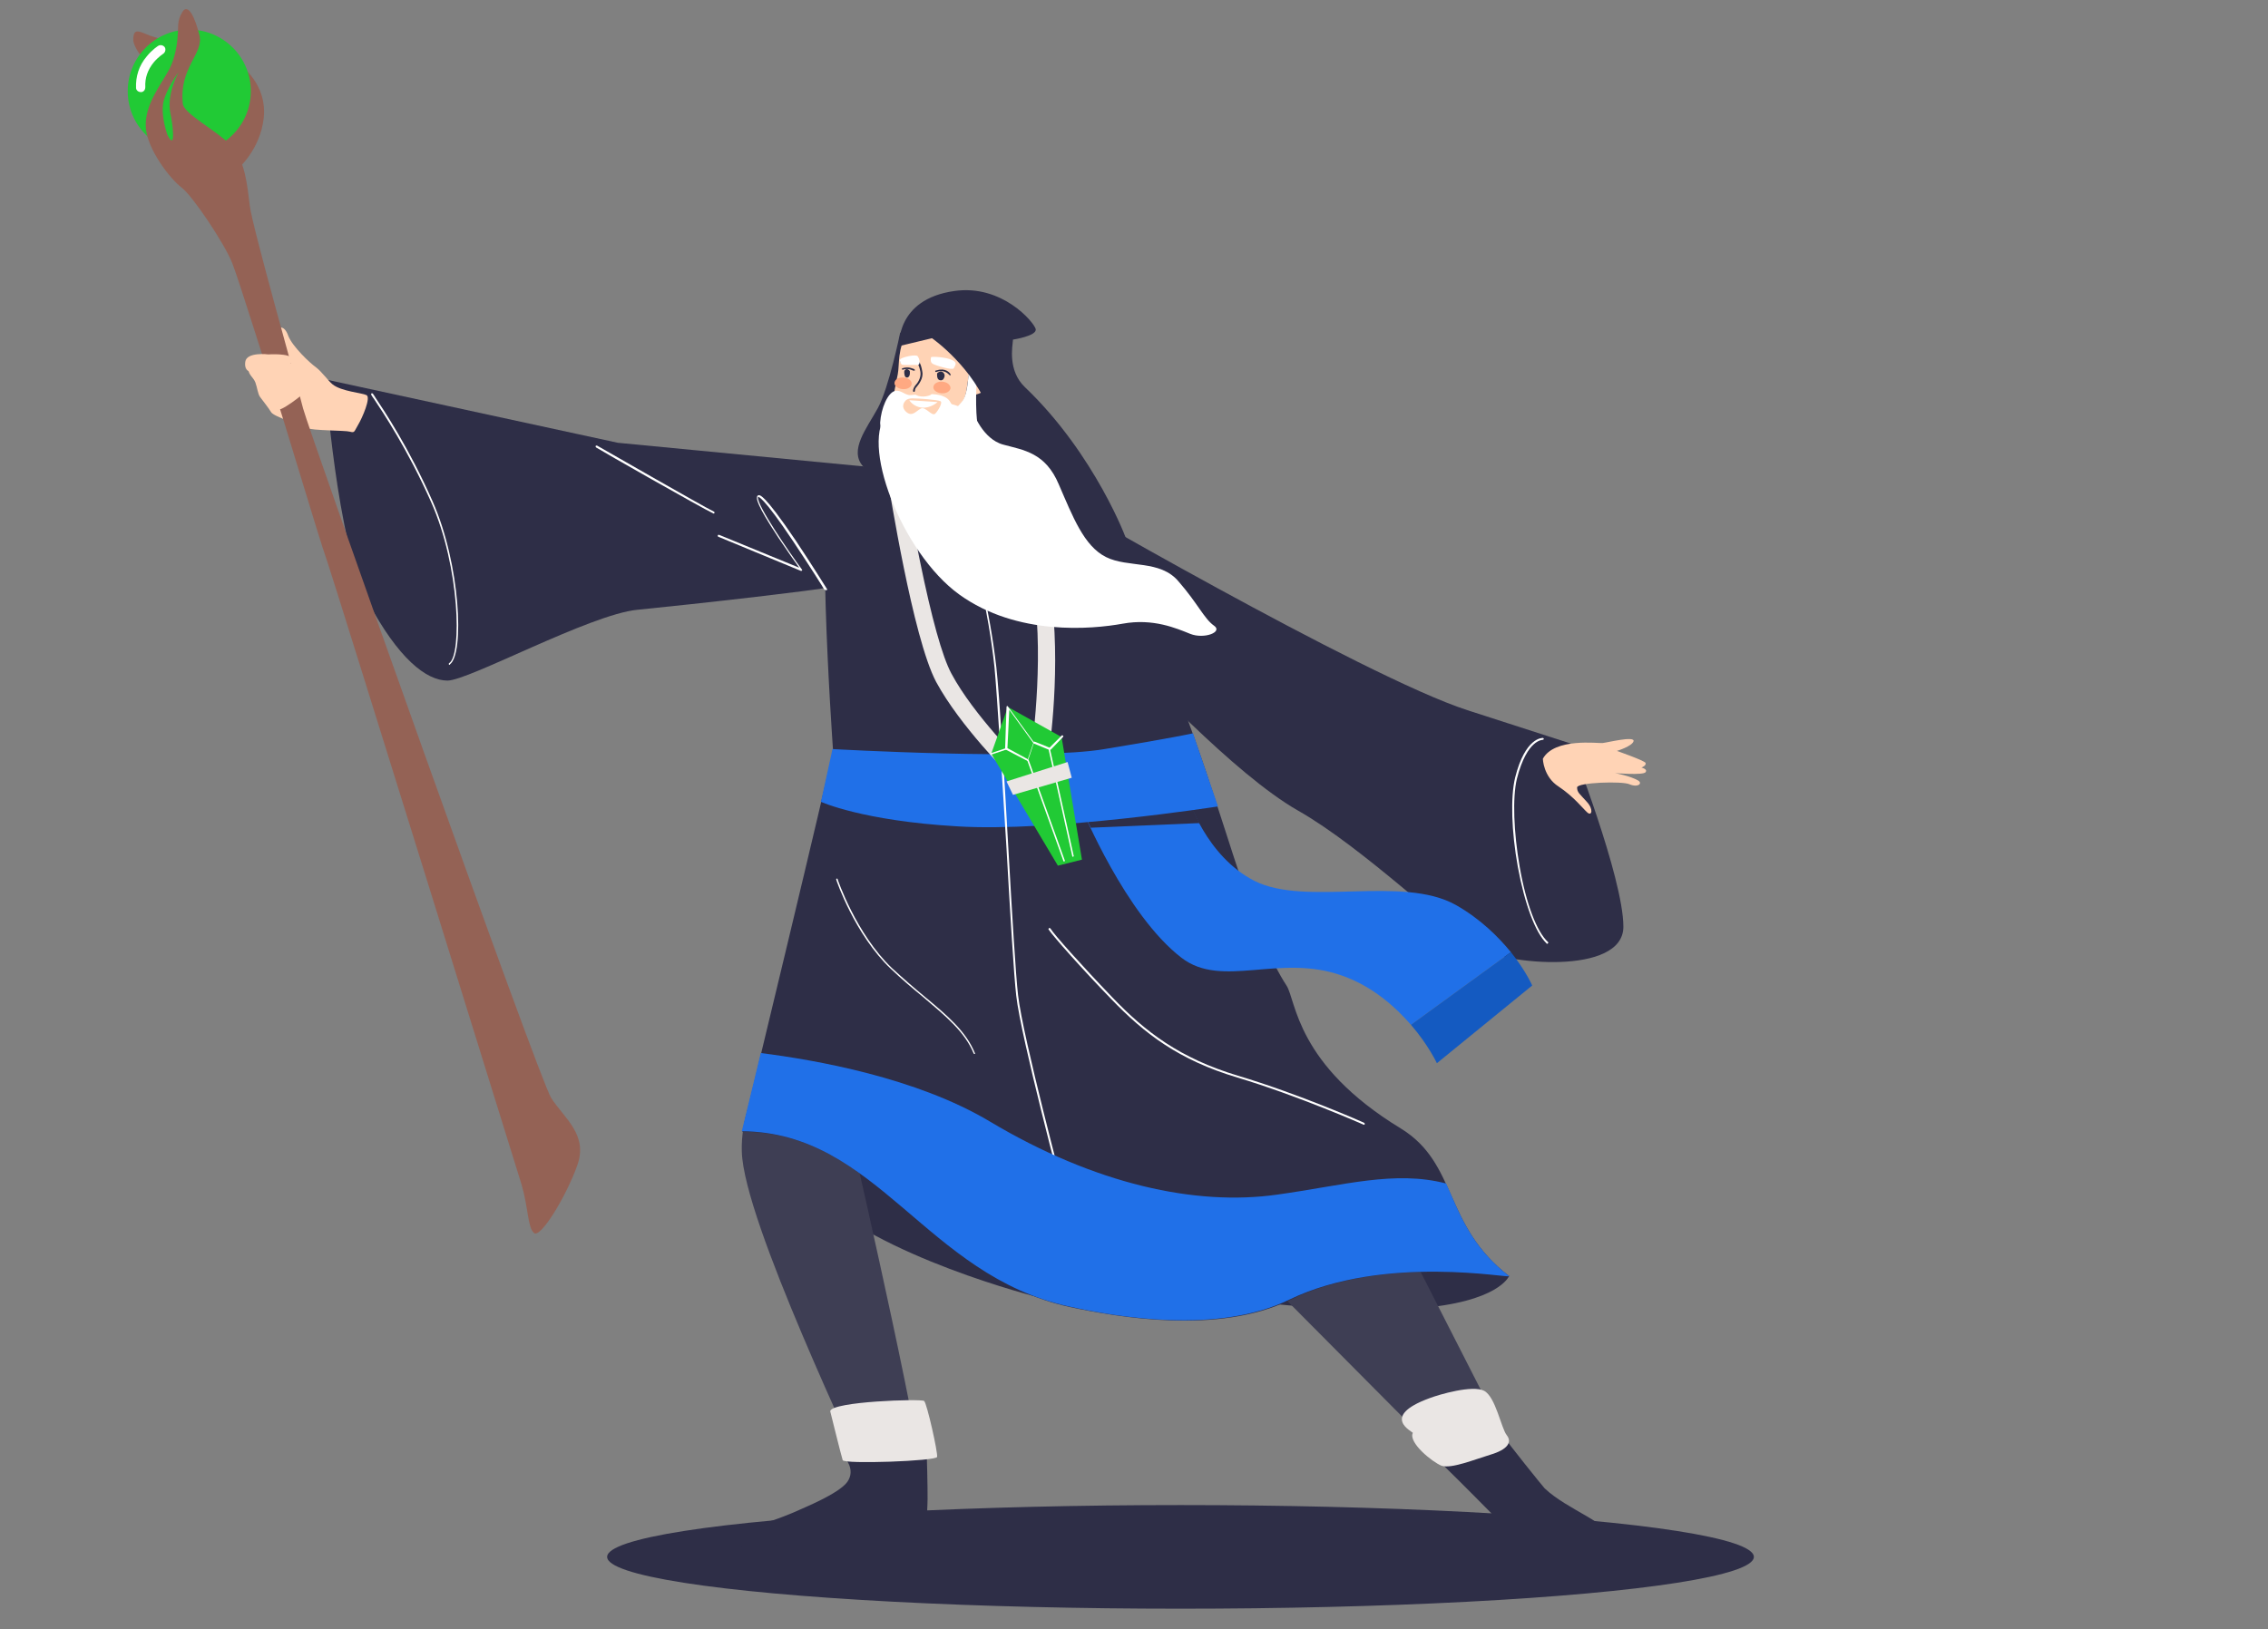<svg version="1.1" id="Layer_1" xmlns="http://www.w3.org/2000/svg" x="0" y="0" viewBox="0 0 490.1 352.1" xml:space="preserve"><rect x="0" y="0" width="490.1" height="352.1" fill="#808080" stroke="none"/><style>.st0{fill:#2e2e47}.st1{fill:#3e3e54}.st2{fill:#2070e8}.st3{fill:#ffd3b5}.st4{fill:#eae6e4}.st5{fill:#fff}.st6{fill:#ffa982}.st7{fill:#21ca35}.st9{fill:#946255}</style><ellipse class="st0" cx="255.1" cy="336.5" rx="123.9" ry="11.2"/><path class="st0" d="M305.1 264.8l21 11s-2.2 5.7-20.1 7-42.7-2.4-42.7-2.4 30.7-18.7 41.8-15.6zM194.5 72s-2.4 11.8-4.8 16.2-6.3 9.1-3.2 12.6c3.2 3.5 29 10.2 34.6 6.8s-7.4-25.8-10.2-29.6c-2.7-3.8-14.4-8.9-16.4-6zM224.4 280.4s-34.8-8.7-49.1-23.1c-14.4-14.4-12.4-20.9-12.4-20.9s26-10.9 36.5 0c10.5 10.8 25 44 25 44z"/><path class="st1" d="M276 279l46 46.3h10.7l-27.6-54.1zM163.4 234.5l-1.5 4.2c-1.1 3.3-1.7 6.7-1.6 10.2.4 15.1 25.3 66.3 27.4 72.3 2.6 7.4 10.4 5.6 11.7.8 1.1-3.9-14.1-70.5-14.1-70.5s3.1-5.7 3.2-6.5c.6-4.1-25.1-10.5-25.1-10.5z"/><path class="st0" d="M180.6 101.5s34.8-5.5 48.4 7.1c29 26.9 35.8 84.2 49 104.4 2.1 3.2 2 17.1 24.7 30.9 12.4 7.6 9.1 20.9 23.4 31.9.9.7-26.8-4.9-47.4 5.2-15.4 7.5-37.1 3.7-47.5 1.5-31.1-6.8-41.4-37.8-70.8-37.9 0 0 19.6-81.1 19.6-82.6-.1-1.7-4.3-60.5.6-60.5z"/><path class="st0" d="M225.7 106.1s69.1 40.2 91.4 47.4l22.3 7.2s11.4 29 11.4 39.6-25.7 8.2-31.7 4.5-24.7-21.7-38.6-29.6c-13.9-7.9-34.4-30.2-40.3-35.9-6-5.8-14.5-33.2-14.5-33.2z"/><path class="st2" d="M314.6 195.6c-11.6-6.5-32.4.4-43.5-5.2-10.6-5.4-14.4-18.1-14.4-18.1l-22.9 2.5s9.4 22.9 21.5 32.2c8.8 6.8 21.2-1 34.8 3.9 6.5 2.3 11.4 6.7 14.8 10.6l21.6-15.7c-2.7-3.3-6.6-7.2-11.9-10.2z"/><path class="st3" d="M333.4 164s.1 3.9 3.4 6c3.3 2.2 5.2 4.7 6.2 5.6s1.4-.7-.1-2.3c-1.5-1.7-2.1-2-2.1-3.1s9.8-1.4 11.3-.7c1.9.8 2.9-.2 1.9-.8-1.7-1-5-1.6-5-1.6s6.1.5 6.6-.2-.9-1-.9-1 1.1-.4.9-1c-.2-.5-6.2-2.6-6.2-2.6s3.3-1 3.6-2.1c.3-1.2-5.7.3-6.7.4-.9.1-10.4-1.2-12.9 3.4z"/><path class="st0" d="M235.7 178.9l23.5-1c-1.1-2.1-1.8-3.9-2.2-4.9l-22.8 2.6c.3.7.8 1.9 1.5 3.3zM182.5 315s-3.3-7.9-1-9.1 10.2-.2 12.7-1.1 5.1-1 5.5-.2c.4.7.9 19 .7 20.9s.6 6.7-2.1 7.8c-2.7 1.1-26.6.7-29 .6s-12.7 1-13.1.1c-.4-.8 2.7-3.5 6.2-4.1s9.4-3.1 10.2-3.5 8.6-3.5 10.5-6.1c1.9-2.7-.6-5.3-.6-5.3zM312.4 317.2c-1-1-.8-2.7.5-3.4 1.3-.7 2.8-1.3 3.9-1.3 2.4-.1 7.4-3.3 8.1-2.1.7 1.2 8.5 10.9 8.9 11.3 5.1 4.8 14.3 7.5 14.3 11.1 0 .8-20.6.6-22.9-.2-2.3-.7-2.9-5.5-2.9-5.5s-6.7-6.8-9.9-9.9z"/><path class="st2" d="M179.9 161.9s44.2 2.5 58.8 0c14.6-2.4 19.1-3.4 19.1-3.4l5.4 15.8s-35.9 5.6-56.4 4.3c-20.5-1.2-29.4-5.3-29.4-5.3l2.5-11.4z"/><path class="st4" d="M305.3 309.7c.1-.2-7.3-3.5 3.6-7.5 2.1-.8 9.3-2.9 11.8-1.6s3.7 8.1 4.9 9.6.2 3.1-3.5 4.2c-3.6 1.1-8.5 3.1-10.6 2.4-2-.8-7.2-5-6.2-7.1z"/><path class="st5" d="M230 258.8c-.1 0-.2-.1-.2-.1-.1-.3-9.2-34.5-10.2-43.5-.5-4.3-1.3-17.6-2.1-31.8-1-16.1-2-32.8-2.6-39.2-1.3-12.4-4.7-25.5-5.3-27.4 0-.1 0-.2.1-.2s.2 0 .2.1c.6 1.9 4 15.1 5.4 27.5.7 6.4 1.7 23.1 2.6 39.2.8 14.1 1.6 27.5 2.1 31.7 1 9 10.1 43.1 10.2 43.5 0 .1-.1.2-.2.2z"/><path class="st0" d="M186.5 100.8l-53-5.1L70.3 82s2.5 35.3 9.1 47.8 12.7 17.3 17.3 17.3 30.8-14.3 41-15.3 47.1-5 48.9-6.2c1.8-1-.1-24.8-.1-24.8z"/><path class="st3" d="M211.2 79.2c.3.3.9.3 1.7.6 1.4.5 1.1 2.5.5 3.8s-2.6 1.7-2.6 1.7-.2-1.9-.2-2.4c0-3.2.6-2.9.6-3.7zM209.3 81.3c-.3 1.7-.4 4.6-1.5 5.8-1.1 1.2-1.2 1.6-1.8 1s-12.2-1.4-12.9-2.5c.3-1.9.7-3.7.9-4.7.4-2-.1-5.8 2.1-8.8 2.2-3.1 10.1-3.4 12.9-.7 2.8 2.6 1.9 6.9 1.9 6.9 0 .4 0 .7.1.9-.6 0-1.5.9-1.7 2.1z"/><path class="st4" d="M226.3 165l-3.7-.6c0-.2 2.8-17.5 1.2-33.5-1.6-16.1-2.7-21.4-2.7-21.4l3.6-.7c0 .2 1.1 5.5 2.7 21.8 1.8 16.4-.9 33.6-1.1 34.4z"/><path class="st5" d="M193.4 84.5c1.3-.3 2.2 1 3.4.9 2.2-.2 5.2-.5 6.9.2 1.7.6 1.7 1.7 2.3 2.3.6.6.7.2 1.8-1s1.3-4 1.5-5.8c.2-1.2 1.1-2 1.7-2.4.1.2.1.3.3.4-.1 1.1-.3 3.4-.3 3.9 0 .8-.4 7.5.7 11.1.2.8 4 4.9 7.4 10.4 5 8 10.1 18.1 10.1 18.1s-15.8 10.6-35-17.7c-2.3-3.4-4.1-12.7-4-13.6.2-3 1.6-6.4 3.2-6.8z"/><path class="st3" d="M198.5 82.8s-1.3 1.4-.9 2.2c.4.8 2.3.9 3.4.4 1.1-.4-.4-3.5-2.5-2.6z"/><path class="st4" d="M218.5 167.9c-.4-.4-11-10.9-16.2-20.5-5.1-9.6-10.1-41.9-10.4-43.2l3.7-.6c0 .1 1.3 8.4 3.2 17.7 2.5 12.2 4.8 20.6 6.8 24.3 4.8 9 15.4 19.5 15.5 19.6l-2.6 2.7z"/><path class="st0" d="M197.5 84.7c-.1 0-.2-.1-.2-.2 0-.4.2-.8.5-1.2.4-.4 1.3-1.6 1.1-2.9-.3-1.7-.9-2.6-1.8-2.6-1.4-.1-2.3.5-2.3.5-.1.1-.2 0-.3-.1s0-.2.1-.3c0 0 1-.6 2.6-.6 1.1.1 1.8 1 2.1 3 .3 1.5-.8 2.8-1.2 3.3-.2.2-.4.5-.4.9 0 .1-.1.2-.2.2zM205.3 81.1c-.1 0-.1 0-.2-.1 0 0-.7-.9-2-.8-.2 0-.7.2-.8.2s-.2 0-.2-.1 0-.2.1-.2.7-.2.9-.2c1.6-.2 2.3.9 2.3 1 .1.1 0 .2-.1.3v-.1z"/><path class="st0" d="M202.9 80.4c.6-.4 1.4.3 1.2 1-.1.4-.3.8-.8.8-.9 0-.8-1.1-.8-1.5.1-.1.2-.2.4-.3zM197.4 80.1h-.1s-1-.6-2.2-.2c-.1 0-.2 0-.2-.1s0-.2.1-.2c1.4-.5 2.5.2 2.6.2.1.1.1.2.1.3h-.3z"/><path class="st0" d="M196.6 80.2s.2 1.2-.5 1.4c-.7.1-.7-.9-.7-1.3.1-.5.7-.8 1.2-.1z"/><path class="st6" d="M205.4 83.9c-.1.7-.9 1.2-2 1.1-1-.1-1.8-.7-1.7-1.4.1-.7.9-1.2 2-1.1 1 .1 1.7.7 1.7 1.4zM197 83c-.1.7-.9 1.2-2 1.1-1-.1-1.8-.7-1.7-1.4.1-.7.9-1.2 2-1.1 1 .1 1.8.7 1.7 1.4z"/><path class="st0" d="M201.4 73.1s9.1 6.3 12.6 16.3c3.5 10.1 7.6 19.1 7.6 19.1s21.4 7.8 21.8 8.2c.3.4-6.7-18.5-21.9-33-3.8-3.6-2.7-8.9-2.6-10.3 0 0 5.3-.8 4.9-2.3-.4-1.5-7.3-9.7-17.6-8.2-12.7 1.8-11.9 11.9-11.9 11.9l7.1-1.7z"/><path class="st4" d="M179.4 305s2.4 9.7 2.7 10.6 20.2.2 20.4-.7c.2-.9-2.2-11.6-2.8-12.1-.7-.5-19.9.1-20.3 2.2z"/><path class="st7" d="M214.2 162.9l3.6-10.1 11.6 6.5 4.4 26.5-5.2 1.3z"/><path class="st5" d="M231.9 185.2c-.1 0-.2-.1-.2-.2l-5.1-23c0-.1 0-.2.1-.2s.2 0 .2.1l5.1 23c.1.1 0 .2-.1.3zM230 186.2c-.1 0-.2 0-.2-.1l-7.8-21.7c0-.1 0-.2.1-.2s.2 0 .2.1l7.8 21.7c.1 0 0 .1-.1.2z"/><path class="st4" d="M217.5 168.9l13.2-4.2.9 3.4-12.7 3.7z"/><path class="st5" d="M222.1 164.5l-4.8-2.5c-.1 0-.1-.1-.1-.2l.3-9c0-.1.1-.2.1-.2.1 0 .2 0 .2.1l5.6 7.7v.2l-1.3 3.9c.2 0 .2 0 0 0 .1 0 .1 0 0 0zm-4.4-2.8l4.4 2.4 1.2-3.5-5.2-7.2-.4 8.3z"/><path class="st5" d="M226.8 162.1s-.1 0 0 0l-3.4-1.4c-.1 0-.1-.2-.1-.3s.2-.1.3-.1l3.2 1.3 2.6-2.6c.1-.1.2-.1.3 0s.1.2 0 .3l-2.6 2.7c-.2.1-.3.1-.3.1zM214.2 163.1c-.1 0-.2-.1-.2-.1 0-.1 0-.2.1-.2l3.3-1.1c.1 0 .2 0 .2.1s0 .2-.1.2l-3.3 1.1zM210.3 89.1s2 5.8 6.5 7c4.4 1.2 9.1 1.7 12 8.6 3 6.9 5.4 13.3 10.2 15.7 4.8 2.4 11.7.5 15.7 5.3 4.1 4.7 5.5 8 7.6 9.5 2.1 1.4-2.1 3-5.1 1.8s-8-3.4-14.6-2.2-22.8 2.7-35.3-6.3-21.8-33.3-15.3-39.4c6.6-6 18.3 0 18.3 0z"/><path class="st3" d="M195.6 86.7s.3-.6 1.6-.6 5.3.3 6 .6c.6.2-.4 2-1.1 2.7-.7.7-2.1-1.6-3.1-1.1s-1.9 1.9-3.2.7-.2-2.3-.2-2.3z"/><path class="st5" d="M196.5 86.5l6.1.4s-1.5 1.4-3.4 1.2c-1.9-.2-2.7-1.6-2.7-1.6zM201.2 77.2s-.3 1 .3 1.4 4.4 1.5 4.6 1c.2-.5 1-1.2-.4-1.8-1.2-.6-4.3-.8-4.5-.6z"/><path d="M331.1 213s-1.4-3.2-4.6-7.2l-21.6 15.7c3.8 4.4 5.6 8.3 5.6 8.3l20.6-16.8z" fill="#145ac1"/><path class="st5" d="M194.9 78.8c-.1 0-.7-.8-.3-1.2.4-.4 3.3-1.1 3.7-.6s.7 1.8 0 1.9c-.8-.1-2.6.1-3.4-.1z"/><path class="st2" d="M326.1 275.8c-8.3-6.4-10.7-13.6-13.6-20-11.1-2.9-22.1.4-36.5 2.4-17.6 2.5-39.3-2.2-62.1-15.8-15.9-9.5-37.7-13.3-49.5-14.8-2.4 9.9-4.1 16.9-4.1 16.9 29.4.2 39.7 31.2 70.8 37.9 10.4 2.3 32.1 6 47.5-1.5 20.7-10 48.4-4.4 47.5-5.1z"/><path class="st3" d="M62.2 77.4c.3-.3-3.3-3.7-2.7-5.4.6-1.7 2-1.7 2.8.6.9 2.3 4.7 5.9 6 6.8 1.3 1 2.6 2.9 3.6 3.7 1.9 1.5 6.3 1.8 7.3 2.3s-.9 4.9-1.8 6.4-.7 1.8-1.8 1.5c-1-.3-8.2-.2-9.3-.8-1.1-.6-7.1-2.4-7.7-3.4-.6-1-1.9-2.6-2.4-3.3-.5-.7-.6-2-1-3.1s-1.5-1.7-1.5-2.8c.2-1.1 8.1-2.1 8.5-2.5z"/><g><path class="st9" d="M51.4 36.5s4.9-4.2 5.6-11.1c.7-6.9-4.4-11.2-6.7-12.5S34.7 8.6 32.4 7.7s-3.6-1.8-3.6.9 6.1 8.5 8.3 10.9c2.1 2.4 14.3 17 14.3 17z"/><circle class="st7" cx="40.9" cy="19.7" r="13.3"/><path class="st5" d="M30.6 19.9h-.2c-.5 0-1-.4-1-.9-.1-2.4.6-4.8 2.3-6.8 1.2-1.5 2.5-2.3 2.5-2.3.5-.3 1.1-.1 1.4.3.3.5.1 1.1-.3 1.4 0 0-1.1.7-2.1 1.9-1.3 1.6-1.9 3.4-1.8 5.3 0 .6-.3 1-.8 1.1z"/><path class="st9" d="M119.1 237.3c-2.8-4.5-52.6-144.9-53.6-149S54.6 49.3 54 44.6s-1-9.9-4.1-13.2c-3.1-3.2-10.2-6.8-10.4-9-.8-7.9 4.6-10.8 3.6-14.8s-2.5-7-3.7-5-.8 3.1-1 5c0 0-.1 4.3-2 7.7s-5.1 7.4-4.9 12.1 5.2 11.2 7.7 13.1 9.4 12.3 11 16.4 7.2 22.4 9.1 27.8c1.9 5.4 9.4 31 11.4 36.6 1.9 5.6 40.4 129.5 42 134.7 1.5 5.1 1.3 9.3 2.7 10.5 1.4 1.2 6.9-7.8 9.3-14.5 2.5-6.7-2.7-10.2-5.6-14.7zM36.2 29.2s-1.5-4-.9-7.1c.7-3.1 3.3-6.5 3.3-6.5s-2.6 4.5-1.8 8.8c.5 2.2 1.3 8.5-.6 4.8z"/></g><path class="st3" d="M58 76.6s-4.7-.6-5 1.6 1.3 2.5 2.6 2c1.3-.6 8.2-.4 7.5-2.7-.5-1.2-5.1-.9-5.1-.9z"/><path class="st3" d="M62.3 78.5s2.2-.1 2.5.7c.3.8 0 1.1 0 1.1s1.3.7 1.3 1.2c0 .6-.1.7-.1.7s1 .5 1.2 1.1c.1.7-5.9 5.3-6.9 5.2-1-.1-4.3-8-4-8.5.2-.4 6-1.5 6-1.5z"/><g><path class="st5" d="M178.3 127.5c-.1 0-.1 0-.2-.1 0-.1-3.3-5.3-6.7-10.4-6.6-9.9-7.6-9.7-7.6-9.6v.1c-.3 1.6 6.7 11.8 9.5 15.6.1.1 0 .2 0 .2-.1.1-.1.1-.2.1l-17.9-7.4c-.1 0-.1-.2-.1-.3 0-.1.2-.1.3-.1l17.3 7.1c-.8-1.1-2.7-3.8-4.5-6.5-4.9-7.4-4.7-8.4-4.6-8.8 0-.2.1-.3.2-.3.3-.2 1.1-.7 8.2 9.8 3.4 5.1 6.7 10.4 6.7 10.4.1.1 0 .2-.1.3-.2-.1-.2-.1-.3-.1z"/></g><g><path class="st5" d="M97.2 143.7c-.1 0-.1 0-.2-.1s0-.2.1-.3c2.7-1.8 2.3-20.7-3.9-34.7-5.1-11.5-10.6-19.7-12.4-22.4-.4-.5-.5-.8-.6-.9 0-.1 0-.2.1-.3.1 0 .2 0 .3.1 0 .1.3.4.5.8 1.8 2.7 7.3 10.9 12.4 22.5 6 13.6 6.9 33 3.7 35.2.1.1.1.1 0 .1z"/></g><g><path class="st5" d="M154.2 111c-.1 0-.1 0 0 0-2.4-1.1-24.5-13.7-25.4-14.3-.1-.1-.1-.2-.1-.3.1-.1.2-.1.3-.1.2.1 23 13.2 25.3 14.3.1 0 .1.2.1.3-.1.1-.2.1-.2.1z"/></g><g><path class="st5" d="M294.7 243.1c-.2-.1-14.3-6.3-27.3-10.2-12.7-3.8-20.1-9.5-27.3-17-6.4-6.6-12.5-13.5-13.5-15-.1-.1 0-.2.1-.3s.2 0 .3.1c.8 1.3 6.4 7.6 13.4 14.9 7.1 7.4 14.5 13.1 27.1 16.9 13.1 3.9 27.2 10.1 27.3 10.2.1 0 .1.2.1.3 0 .1-.1.1-.2.1z"/></g><g><path class="st5" d="M210.6 227.8c-.1 0-.1 0-.2-.1-1.9-4.7-6.1-8.1-10.8-12.1-2.3-1.9-4.7-3.9-7.1-6.2-7.8-7.4-11.8-19.2-11.8-19.3s0-.2.1-.2.2 0 .2.1 4 11.8 11.7 19.2c2.5 2.3 4.8 4.3 7.1 6.2 4.8 4 9 7.5 10.9 12.3.1 0 0 .1-.1.1z"/></g><g><path class="st5" d="M334.3 204s-.1 0-.1-.1c-2.4-2.3-4.7-8.4-6.2-16.5-1.4-7.7-1.6-15.1-.6-19.3 2.2-8.8 5.9-8.6 6-8.6s.2.1.2.2-.1.2-.2.2c0 0-.9 0-2 1-1 .9-2.5 3-3.6 7.4-1 4.1-.7 11.6.6 19.1 1.4 8 3.7 14 6.1 16.2.1.1.1.2 0 .3-.1 0-.1.1-.2.1z"/></g></svg>